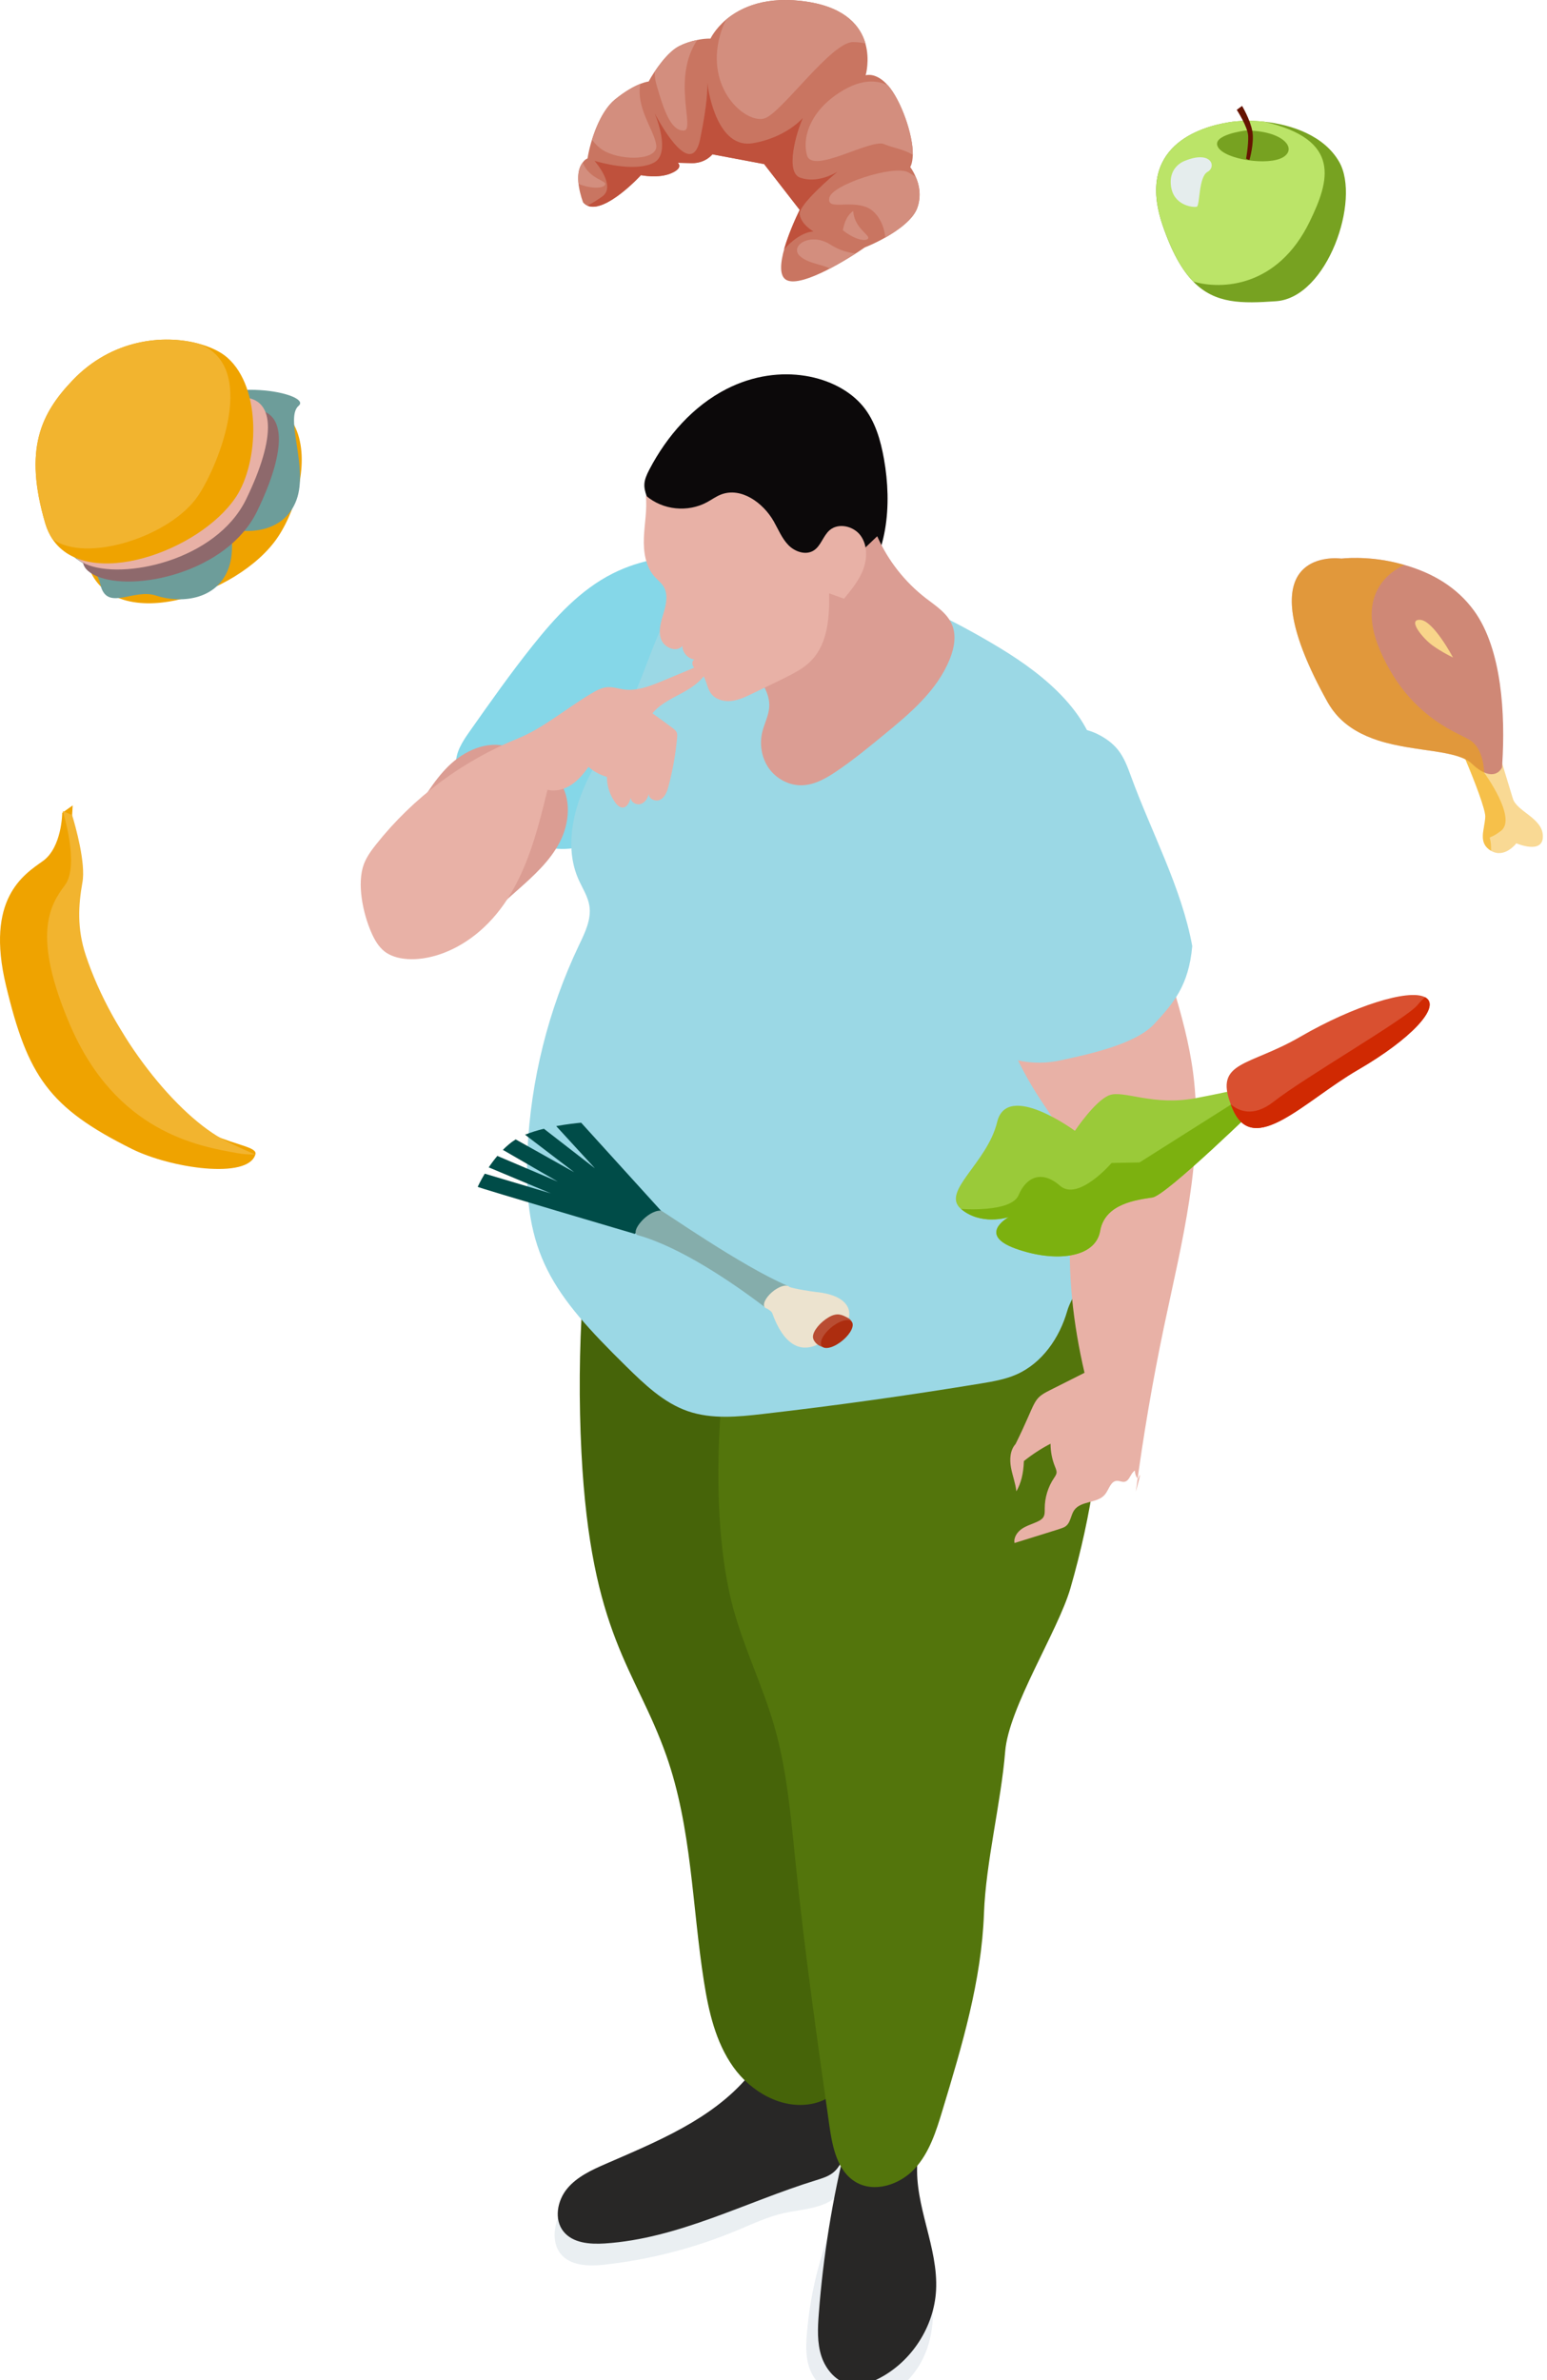 <svg width="156" height="240" viewBox="0 0 156 240" fill="none" xmlns="http://www.w3.org/2000/svg">
<g clip-path="url(#clip0_630_22625)">
<path d="M75.948 212.582C73.128 215.354 68.95 216.053 65.144 217.12C61.337 218.187 57.228 220.207 56.133 224.006C55.826 225.068 55.813 226.297 56.472 227.186C57.45 228.511 59.398 228.539 61.034 228.353C65.6 227.836 70.089 226.672 74.328 224.903C75.88 224.256 77.415 223.525 79.056 223.161C81.076 222.717 83.476 222.704 84.737 221.068C85.202 220.466 85.432 219.718 85.573 218.971C85.937 217.035 85.63 214.809 84.151 213.508C81.969 211.588 78.256 212.417 75.953 212.578L75.948 212.582Z" fill="#EAEFF2"/>
<path d="M75.438 209.382C71.785 213.709 66.29 215.928 61.098 218.19C59.667 218.813 58.184 219.492 57.19 220.696C56.196 221.9 55.845 223.791 56.819 225.011C57.756 226.187 59.477 226.32 60.977 226.223C68.395 225.743 75.168 222.049 82.267 219.855C82.865 219.669 83.479 219.487 83.976 219.108C84.68 218.566 85.043 217.685 85.197 216.813C85.633 214.311 84.566 211.822 83.528 209.507C83.257 208.909 83.059 208.812 82.465 208.868C79.871 209.103 77.277 209.337 75.438 209.386V209.382Z" fill="#282726"/>
<path d="M60.682 115.451C58.791 125.666 58.105 136.107 58.634 146.48C59.579 164.906 64.097 168.247 67.192 177.024C69.758 184.293 69.786 192.172 70.982 199.789C71.459 202.832 72.166 205.935 73.956 208.444C75.746 210.95 78.854 212.732 81.872 212.142C83.1 211.903 84.313 211.216 84.85 210.089C85.097 209.572 85.189 208.998 85.274 208.432C88.846 184.681 84.066 160.437 85.727 136.479C86.054 131.743 86.636 127 86.349 122.264C86.281 121.12 86.147 119.936 85.553 118.959C84.406 117.068 81.957 116.514 79.775 116.134C73.621 115.063 67.224 114.001 61.208 115.673C60.699 115.815 59.648 114.389 60.682 115.459V115.451Z" fill="#466409"/>
<path d="M84.749 222.539C82.866 226.567 81.715 230.939 81.363 235.372C81.274 236.495 81.242 237.655 81.602 238.722C82.446 241.231 85.456 242.617 88.043 242.047C90.624 241.477 92.657 239.283 93.51 236.778C94.362 234.273 94.172 231.513 93.497 228.955C92.835 226.45 91.392 223.783 88.871 223.189C87.436 222.85 85.861 223.25 84.753 222.539H84.749Z" fill="#EAEEF2"/>
<path d="M85.359 216.045C83.94 221.71 83.007 227.492 82.567 233.315C82.457 234.754 82.385 236.237 82.837 237.61C83.29 238.98 84.381 240.233 85.807 240.459C86.781 240.613 87.767 240.277 88.64 239.829C91.925 238.136 94.196 234.628 94.394 230.939C94.624 226.604 92.212 222.438 92.503 218.106C92.547 217.443 92.624 216.68 92.159 216.203C91.832 215.867 91.331 215.782 90.862 215.738C88.995 215.56 87.092 215.738 85.355 216.053L85.359 216.045Z" fill="#282726"/>
<path d="M107.289 115.944C112.373 130.555 112.227 145.276 107.944 160.146C106.703 164.453 101.717 172.151 101.362 176.616C100.953 181.707 99.406 187.829 99.224 192.932C98.982 199.712 97.006 206.295 95.042 212.788C94.407 214.893 93.725 217.075 92.234 218.688C90.739 220.3 88.177 221.152 86.29 220.029C84.427 218.922 83.942 216.489 83.635 214.344C82.386 205.531 81.134 196.714 80.229 187.857C79.752 183.206 79.364 178.507 78.067 174.013C76.915 170.029 75.065 166.275 73.966 162.275C71.969 155.002 72.163 144.746 73.214 137.146C73.881 132.349 75.077 127.404 78.241 123.739C83.53 117.621 92.929 116.801 100.715 118.987C102.275 119.423 106.914 116.546 107.293 115.936L107.289 115.944Z" fill="#53750C"/>
<path d="M80.256 57.067C74.077 56.004 67.398 55.01 61.798 57.823C58.529 59.463 55.991 62.243 53.712 65.104C51.49 67.888 49.437 70.805 47.384 73.719C46.677 74.721 45.938 75.824 45.978 77.052C46.011 78.164 46.681 79.15 47.368 80.018C50.007 83.352 54.015 86.293 58.185 85.465C59.636 85.178 60.957 84.455 62.214 83.683C70.053 78.859 76.32 71.525 79.872 63.031C80.312 61.98 80.716 60.873 80.668 59.738C80.619 58.598 80.013 57.414 80.256 57.067Z" fill="#85D7E8"/>
<path d="M51.191 75.287C49.085 74.66 46.79 75.715 45.222 77.254C43.651 78.794 42.604 80.77 41.331 82.564C40.228 84.12 38.907 85.623 38.527 87.494C38.155 89.332 38.765 91.215 39.436 92.965C39.719 93.704 40.075 94.504 40.79 94.852C42.103 95.49 43.529 94.222 44.976 94.019C45.594 93.931 46.228 94.044 46.839 93.918C47.671 93.749 48.346 93.163 48.98 92.601C50.039 91.664 51.098 90.722 52.156 89.785C53.785 88.342 55.445 86.851 56.447 84.92C57.446 82.988 57.648 80.483 56.371 78.721C55.534 77.57 54.209 76.891 52.932 76.256C52.391 75.986 51.946 75.513 51.191 75.287Z" fill="#DB9D93"/>
<path d="M78.198 56.873C74.877 55.099 70.638 57.22 68.432 60.275C66.226 63.326 65.349 67.116 63.732 70.518C62.326 73.48 60.358 76.151 59.013 79.141C57.671 82.132 57.005 85.663 58.33 88.661C58.722 89.546 59.28 90.379 59.433 91.336C59.647 92.714 58.985 94.056 58.383 95.312C55.287 101.81 53.509 108.934 53.186 116.122C52.725 126.434 55.74 130.495 63.118 137.752C64.973 139.574 66.916 141.457 69.373 142.302C71.786 143.13 74.42 142.872 76.958 142.577C84.304 141.732 91.626 140.706 98.919 139.506C100.135 139.304 101.368 139.094 102.499 138.597C105.081 137.461 106.843 134.911 107.619 132.196C108.395 129.485 113.017 124.579 112.75 121.771C112.165 115.597 106.055 111.52 105.849 105.321C105.655 99.486 106.532 93.611 108.423 88.088C109.599 84.653 111.191 81.17 110.819 77.557C110.261 72.123 105.489 68.163 100.818 65.334C96.159 62.51 91.209 60.17 86.07 58.356C82.291 57.022 77.948 56.012 78.194 56.873H78.198Z" fill="#9BD8E5"/>
<path d="M114.54 150.412C115.279 144.823 116.229 139.267 117.384 133.752C119.154 125.319 121.425 116.752 120.318 108.21C119.542 102.234 117.142 96.597 115.736 90.738C114.871 87.13 114.358 83.36 112.58 80.099C111.465 78.05 109.517 76.111 107.189 76.248C105.662 76.337 104.333 77.311 103.262 78.402C101.153 80.552 99.686 83.319 99.084 86.269C98.021 94.52 100.106 103.551 104.898 110.853C105.997 112.53 107.254 114.158 107.832 116.078C108.535 118.417 108.155 120.922 107.981 123.363C107.63 128.394 108.212 133.489 109.363 138.427C108.192 139.017 107.02 139.607 105.848 140.197C104.042 141.106 104.587 141.215 102.409 145.611C101.856 146.225 101.799 147.147 101.945 147.963C102.09 148.779 102.405 149.559 102.49 150.383C102.951 149.575 103.201 148.65 103.25 147.328C104.086 146.662 104.987 146.072 105.937 145.579C105.937 146.379 106.094 147.179 106.397 147.918C106.624 148.472 106.595 148.585 106.288 149.038C105.682 149.935 105.351 151.018 105.351 152.101C105.351 152.404 105.371 152.727 105.214 152.985C104.894 153.503 103.819 153.648 103.076 154.141C102.591 154.46 102.199 155.022 102.304 155.592C107.299 154.032 107.238 154.093 107.513 153.862C107.977 153.474 107.981 152.751 108.337 152.262C109.032 151.305 110.697 151.612 111.436 150.686C111.832 150.193 111.998 149.353 112.624 149.321C112.891 149.308 113.15 149.466 113.408 149.413C113.921 149.317 113.994 148.557 114.443 148.286C114.443 148.593 114.552 148.896 114.746 149.135C114.956 148.642 115.162 148.149 114.54 150.412Z" fill="#E8B1A6"/>
<path d="M103.879 74.781C102.113 76.272 100.319 77.792 99.042 79.719C96.65 83.34 96.367 87.966 96.86 92.278C97.353 96.589 98.537 100.812 98.957 105.075C101.066 106.958 104.153 107.531 106.917 106.929C109.681 106.327 114.486 105.329 116.401 103.248C118.316 101.167 119.876 99.401 120.227 95.397C119.157 89.53 116.094 83.893 114.053 78.289C113.71 77.343 113.354 76.377 112.724 75.594C112.174 74.911 111.435 74.393 110.647 74.01C108.15 72.785 105.236 73.638 103.879 74.781Z" fill="#9BD8E5"/>
<path d="M67.323 53.931C66.418 52.764 65.703 51.45 65.218 50.06C64.855 49.022 64.867 48.517 65.493 47.325C67.263 43.955 69.885 40.948 73.275 39.219C78.662 36.475 84.448 37.861 87.018 40.961C88.25 42.447 88.8 44.379 89.139 46.278C89.964 50.925 89.531 56.166 86.347 59.645C85.656 60.4 84.828 61.067 83.858 61.398C82.937 61.714 81.943 61.718 80.969 61.714C79.228 61.714 77.466 61.706 75.773 61.289C71.894 60.34 69.437 56.651 67.328 53.927L67.323 53.931Z" fill="#0C090A"/>
<path d="M75.719 67.403C76.665 68.538 77.671 69.836 77.57 71.311C77.513 72.167 77.081 72.951 76.875 73.787C76.564 75.044 76.794 76.434 77.545 77.489C78.297 78.539 79.57 79.218 80.863 79.186C82.152 79.153 83.324 78.475 84.39 77.751C86.031 76.636 87.57 75.379 89.102 74.119C91.757 71.945 94.516 69.629 95.785 66.437C96.218 65.355 96.452 64.118 96.02 63.035C95.539 61.835 94.367 61.096 93.345 60.308C91.235 58.675 89.542 56.513 88.459 54.073C85.974 56.445 83.485 58.812 81 61.184C78.927 63.16 76.798 65.221 75.711 67.403H75.719Z" fill="#DB9D93"/>
<path d="M65.125 49.975C65.275 51.382 64.988 52.792 64.931 54.202C64.871 55.612 65.085 57.136 66.034 58.178C66.325 58.497 66.677 58.764 66.907 59.128C67.388 59.903 67.19 60.906 66.927 61.778C66.665 62.651 66.354 63.593 66.661 64.453C66.964 65.314 68.229 65.839 68.806 65.136C68.819 65.807 69.372 66.425 70.039 66.506C69.76 66.603 69.76 67.019 69.942 67.249C70.124 67.48 70.411 67.597 70.633 67.791C71.239 68.32 71.223 69.286 71.704 69.933C72.156 70.539 72.984 70.765 73.74 70.684C74.492 70.603 75.191 70.268 75.874 69.937C79.623 68.118 80.836 67.637 81.846 66.571C83.494 64.829 83.648 62.199 83.612 59.831C84.113 60.013 84.61 60.194 85.111 60.372C85.866 59.459 86.634 58.522 87.05 57.41C87.466 56.299 87.479 54.966 86.784 54.008C86.085 53.05 84.565 52.687 83.664 53.459C82.993 54.036 82.787 55.063 82.032 55.523C81.236 56.012 80.149 55.632 79.498 54.962C78.848 54.291 78.492 53.398 78.031 52.582C76.953 50.682 74.714 49.074 72.686 49.874C72.192 50.068 71.764 50.388 71.299 50.638C69.38 51.681 66.847 51.462 65.129 49.971L65.125 49.975Z" fill="#E8B1A6"/>
<path d="M52.229 74.466C46.641 76.709 41.659 80.434 37.921 85.154C37.436 85.764 36.972 86.403 36.697 87.13C35.965 89.065 36.596 92.084 37.436 94.007C37.752 94.734 38.152 95.45 38.774 95.939C41.008 97.7 47.288 96.735 51.211 90.589C53.304 87.308 54.282 83.453 55.212 79.634C56.024 79.848 56.905 79.602 57.608 79.141C58.311 78.681 58.856 78.018 59.345 77.335C59.879 77.8 60.517 78.143 61.2 78.337C61.2 79.267 61.507 80.196 62.056 80.944C62.594 81.679 63.277 81.642 63.612 80.438C63.6 80.907 64.186 81.218 64.626 81.065C65.067 80.915 65.342 80.459 65.443 80.002C65.329 80.543 66.121 80.899 66.606 80.628C67.087 80.358 67.285 79.772 67.427 79.234C67.843 77.65 68.13 76.03 68.279 74.397C68.324 73.9 68.259 73.739 67.819 73.407C67.148 72.906 66.473 72.413 65.79 71.929C66.655 70.878 67.972 70.345 69.152 69.67C70.332 68.995 71.504 67.989 71.637 66.635C69.993 67.33 68.352 68.029 66.699 68.708C65.491 69.205 64.206 69.702 62.909 69.524C62.364 69.448 61.83 69.258 61.281 69.29C60.654 69.33 60.089 69.658 59.551 69.977C57.026 71.492 54.727 73.456 52.229 74.458V74.466Z" fill="#E8B1A6"/>
<path d="M13.227 43.321C13.227 43.321 6.6 49.285 8.811 56.796C11.021 64.308 24.052 60.11 28.028 54.146C32.004 48.182 33.33 33.599 13.227 43.321Z" fill="#EFA300"/>
<path d="M12.112 48.469C12.112 48.469 5.045 50.234 6.148 53.879C7.251 57.524 9.462 56.199 10.124 58.958C10.787 61.718 13.438 59.29 15.757 60.062C18.076 60.833 21.834 60.615 23.047 57.302C24.263 53.988 21.83 49.018 23.269 47.802C24.703 46.586 15.203 44.598 12.112 48.465V48.469Z" fill="#6D9D9A"/>
<path d="M18.965 41.579C18.965 41.579 11.893 43.345 13.001 46.989C14.104 50.634 16.314 49.309 16.977 52.069C17.639 54.828 20.29 52.4 22.609 53.172C24.929 53.944 28.683 53.725 29.899 50.412C31.115 47.099 28.683 42.129 30.121 40.912C31.555 39.696 22.056 37.708 18.965 41.575V41.579Z" fill="#6D9D9A"/>
<path d="M11.11 53.39C11.11 53.39 5.994 56.425 9.716 58.081C13.437 59.738 22.897 57.774 25.919 51.563C28.942 45.353 29.01 41.07 25.147 41.292C21.28 41.514 11.114 53.39 11.114 53.39H11.11Z" fill="#8E696C"/>
<path d="M10.008 52.174C10.008 52.174 4.893 55.209 8.614 56.865C12.336 58.522 21.795 56.558 24.818 50.348C27.84 44.137 27.909 39.854 24.046 40.076C20.179 40.298 10.012 52.174 10.012 52.174H10.008Z" fill="#E8B1A6"/>
<path d="M23.784 50.129C20.123 55.625 8.76 59.621 5.277 54.336C4.982 53.883 4.74 53.37 4.566 52.78C2.356 45.268 4.146 41.676 7.322 38.347C11.286 34.189 16.49 33.72 19.961 34.637C21.226 34.965 22.261 35.478 22.923 36.059C26.422 39.139 26.107 46.65 23.784 50.133V50.129Z" fill="#EFA300"/>
<path d="M19.994 49.964C17.234 54.105 8.607 56.865 5.277 54.336C4.982 53.883 4.74 53.37 4.566 52.78C2.356 45.268 4.146 41.676 7.322 38.347C11.286 34.189 16.49 33.72 19.961 34.637C26.099 36.815 22.107 46.796 19.994 49.968V49.964Z" fill="#F2B42F"/>
<path d="M13.755 106.497C17.663 115.791 26.18 114.946 25.752 116.409C25.021 118.947 17.234 117.815 13.29 115.851C4.926 111.689 2.793 108.505 0.607 99.389C-1.495 90.617 2.385 88.201 4.32 86.827C6.251 85.445 6.276 81.966 6.276 81.966L7.33 81.214L7.274 82.176L7.484 87.732C7.484 87.732 6.643 96.242 7.128 97.022C7.609 97.802 6.526 94.266 13.759 106.497H13.755Z" fill="#EFA300"/>
<path d="M7.267 82.176C7.619 83.323 8.669 87.065 8.31 88.984C7.902 91.276 7.756 93.623 8.649 96.326C11.332 104.424 17.886 112.603 22.836 115.075C23.96 115.637 24.921 116.074 25.746 116.409C25.148 116.425 24.566 116.393 23.992 116.288C20.008 115.593 11.704 114.158 7.061 103.349C3.17 94.282 5.041 91.26 6.552 89.247C8.055 87.227 6.322 81.776 6.322 81.776L7.263 82.18L7.267 82.176Z" fill="#F2B42F"/>
<path d="M91.79 16.85C91.79 16.85 92.089 17.221 92.348 17.856C92.675 18.595 92.934 19.694 92.517 20.915C91.931 22.664 88.877 24.285 87.196 24.955C85.778 25.957 80.904 29.024 79.333 28.249C77.773 27.489 79.862 22.725 80.638 21.169L77.05 16.547L71.837 15.565C71.837 15.565 71.13 16.482 69.732 16.454L68.35 16.417C68.35 16.417 68.972 16.927 67.687 17.472C66.398 18.034 64.628 17.666 64.628 17.666C63.279 19.137 60.058 21.937 58.794 20.406C58.365 19.209 57.965 17.371 58.761 16.385C59 16.046 59.246 15.977 59.246 15.977C59.541 14.138 60.483 11.31 61.99 10.049C64.232 8.223 65.558 8.211 65.408 8.219C66.031 7.079 67.316 5.229 68.495 4.643C69.518 4.121 70.863 3.863 71.643 3.895C71.643 3.895 72.092 2.934 73.235 1.96C74.694 0.743 77.292 -0.489 81.527 0.194C85.329 0.812 86.772 2.675 87.264 4.376C87.745 6.065 87.293 7.592 87.293 7.592C87.374 7.564 88.372 7.289 89.535 8.611C90.8 10.033 92.085 13.54 92.045 15.625C92.025 16.506 91.786 16.846 91.786 16.846L91.79 16.85Z" fill="#C97561"/>
<path d="M58.765 16.389C59.404 18.09 61.291 18.199 61 18.648C60.761 19.024 59.573 19.04 58.341 18.543C58.256 17.803 58.292 16.975 58.761 16.389H58.765Z" fill="#D38E7E"/>
<path d="M64.564 8.465C64.148 10.942 65.914 13.015 66.168 14.579C66.443 16.187 62.847 16.224 61.016 15.266C60.503 14.999 60.063 14.571 59.703 14.106C60.111 12.765 60.839 11.015 61.994 10.053C63.089 9.156 63.966 8.7 64.564 8.465Z" fill="#D38E7E"/>
<path d="M70.311 4.033C67.685 7.96 70.17 13.157 68.945 13.165C67.652 13.193 66.933 11.12 66.19 8.51C66.076 8.09 66.016 7.669 66.008 7.253C66.59 6.372 67.523 5.136 68.501 4.647C69.135 4.328 69.778 4.138 70.311 4.033Z" fill="#D38E7E"/>
<path d="M86.292 25.558C85.641 25.974 84.68 26.552 83.677 27.085C83.031 26.665 81.451 26.592 80.627 25.788C79.625 24.782 81.71 23.375 83.726 24.656C84.619 25.226 85.492 25.477 86.292 25.558Z" fill="#D38E7E"/>
<path d="M77.136 11.924C75.419 12.542 71.354 9.354 72.473 4.097C72.659 3.265 72.914 2.562 73.245 1.964C74.704 0.748 77.298 -0.493 81.537 0.198C85.339 0.816 86.781 2.679 87.275 4.38C86.903 4.299 86.483 4.243 86.018 4.243C83.864 4.214 78.874 11.298 77.144 11.92L77.136 11.924Z" fill="#D38E7E"/>
<path d="M92.349 17.856C92.681 18.599 92.935 19.691 92.519 20.915C92.115 22.119 90.584 23.214 89.27 23.957C89.198 22.834 88.543 21.367 87.395 20.899C85.549 20.171 83.355 21.254 83.633 19.937C83.912 18.624 90.111 16.599 91.573 17.371C91.836 17.509 92.111 17.674 92.353 17.852L92.349 17.856Z" fill="#D38E7E"/>
<path d="M92.051 15.63C91.15 15.027 90.039 14.922 89.158 14.535C87.825 13.945 81.917 17.63 81.376 15.65C80.838 13.674 81.889 10.894 85.134 9.043C87.235 7.835 88.738 8.203 89.542 8.611C90.831 10.057 92.092 13.557 92.051 15.626V15.63Z" fill="#D38E7E"/>
<path d="M82.024 23.347C82.024 23.347 80.759 23.274 79.07 25.129C79.615 23.214 80.642 21.165 80.642 21.165L77.054 16.543L71.841 15.561C71.841 15.561 71.134 16.482 69.736 16.45L68.354 16.413C68.354 16.413 68.976 16.918 67.691 17.468C66.406 18.026 64.632 17.662 64.632 17.662C64.632 17.662 61.069 21.549 59.242 20.733C59.675 20.511 60.204 20.195 60.753 19.799C62.127 18.777 60.107 16.405 59.953 16.219C60.252 16.312 63.929 17.407 65.901 16.421C67.473 15.642 66.516 12.647 66.022 11.427C66.875 13.072 69.788 17.989 70.601 14.029C71.34 10.469 71.352 8.877 71.316 8.352C71.469 9.508 72.415 15.056 75.942 14.437C78.569 13.985 80.262 12.659 80.957 11.904C80.302 13.358 79.135 17.399 80.711 17.924C82.412 18.506 84.133 17.504 84.448 17.318C84.012 17.69 80.476 20.672 80.642 21.626C80.799 22.652 82.024 23.339 82.024 23.339V23.347Z" fill="#BF513C"/>
<path d="M86.039 21.274C86.144 23.089 87.91 23.759 87.497 24.099C87.158 24.39 86.023 24.05 84.992 23.214C85.134 22.474 85.412 21.691 86.039 21.279V21.274Z" fill="#D38E7E"/>
<path d="M128.678 30.374C125.247 30.609 122.548 30.669 120.329 28.394C119.186 27.223 118.168 25.436 117.242 22.725C114.523 14.761 120.944 12.821 123.901 12.332C124.871 12.171 126.12 12.13 127.433 12.268C130.326 12.567 133.559 13.714 135.05 16.333C137.228 20.151 133.862 30.019 128.674 30.374H128.678Z" fill="#77A221"/>
<path d="M132.083 22.321C128.831 29.032 123.113 29.222 120.337 28.39C119.189 27.218 118.175 25.428 117.25 22.721C114.53 14.757 120.955 12.817 123.909 12.328C124.879 12.166 126.123 12.126 127.441 12.263C135.368 14.074 134.043 18.276 132.083 22.317V22.321Z" fill="#BBE468"/>
<path d="M119.507 16.208C119.507 16.208 117.826 16.733 118.081 18.749C118.336 20.766 120.344 20.931 120.679 20.846C121.014 20.762 120.845 17.832 121.77 17.331C122.691 16.83 122.162 15.129 119.507 16.208Z" fill="#E5EDED"/>
<path d="M125.617 13.161C125.617 13.161 122.101 13.581 122.825 14.838C123.548 16.094 127.912 16.745 129.391 15.852C130.866 14.963 129.358 13.161 125.621 13.161H125.617Z" fill="#77A221"/>
<path d="M124.711 11.072C124.711 11.072 125.834 12.789 125.867 13.726C125.899 14.66 125.665 15.949 125.665 15.949C125.665 15.949 125.616 16.017 125.806 16.074L125.996 16.131C125.996 16.131 126.497 14.417 126.287 13.233C126.073 12.05 125.252 10.68 125.252 10.68L124.719 11.072H124.711Z" fill="#661401"/>
<path d="M150.363 85.796C148.985 84.984 149.724 83.663 149.777 82.346C149.789 81.606 148.73 78.846 147.781 76.591C147.179 75.117 146.403 73.331 146.383 73.286L150.024 72.244C150.024 72.244 152.403 79.978 152.553 80.511C152.937 81.844 155.588 82.479 155.584 84.334C155.596 86.196 152.909 85.037 152.909 85.037C152.909 85.037 151.725 86.6 150.363 85.796Z" fill="#F9D994"/>
<path d="M134.843 72.151C134.754 72.05 134.661 71.945 134.58 71.836C134.483 71.722 134.39 71.597 134.305 71.476C134.152 71.258 134.006 71.031 133.869 70.789C129.852 63.58 129.771 59.919 130.867 58.089C132.204 55.891 135.259 56.323 135.259 56.323C135.259 56.323 137.74 56.012 140.746 56.731C140.875 56.768 140.928 56.776 140.972 56.788C141.13 56.828 141.283 56.869 141.437 56.909C141.522 56.933 141.583 56.95 141.615 56.962C144.431 57.766 146.888 59.18 148.642 61.58C151.474 65.484 151.797 72.11 151.49 77.012C151.482 77.137 151.47 77.258 151.466 77.383C151.466 77.383 151.014 78.491 149.656 77.889C149.304 77.735 148.884 77.456 148.407 76.996C148.229 76.826 148.015 76.684 147.765 76.555C147.268 76.305 146.646 76.131 145.93 75.986C145.728 75.941 145.51 75.901 145.288 75.864C144.847 75.787 144.379 75.719 143.894 75.65C143.773 75.63 143.651 75.614 143.526 75.597C142.948 75.509 142.346 75.424 141.744 75.319C141.611 75.299 141.481 75.27 141.348 75.246C141.243 75.226 140.649 75.105 140.455 75.064C139.954 74.947 139.453 74.818 138.964 74.66C137.388 74.147 135.958 73.383 134.843 72.159V72.151Z" fill="#CF8876"/>
<g style="mix-blend-mode:multiply" opacity="0.5">
<path d="M150.363 85.796C148.985 84.984 149.721 83.662 149.777 82.345C149.785 81.606 148.735 78.846 147.781 76.591C147.288 76.329 146.654 76.143 145.93 75.989C145.72 75.945 145.506 75.908 145.288 75.868C144.847 75.791 144.379 75.722 143.894 75.654C143.773 75.638 143.647 75.617 143.526 75.601C142.948 75.512 142.346 75.427 141.744 75.322C141.611 75.302 141.481 75.274 141.348 75.25C141.243 75.229 140.649 75.108 140.455 75.068C139.954 74.955 139.449 74.821 138.964 74.664C137.388 74.147 135.954 73.391 134.843 72.162C134.754 72.061 134.661 71.956 134.58 71.847C134.483 71.734 134.394 71.617 134.305 71.488C134.152 71.269 134.006 71.043 133.869 70.801C129.852 63.592 129.771 59.931 130.867 58.101C132.204 55.903 135.259 56.335 135.259 56.335C135.259 56.335 137.74 56.024 140.746 56.743C140.875 56.779 140.928 56.788 140.972 56.8C141.162 56.852 141.316 56.889 141.437 56.921C141.522 56.945 141.583 56.961 141.615 56.973C141.271 57.127 136.402 59.163 139.158 65.568C140.706 69.16 143.065 71.924 146.581 73.775C147.26 74.134 147.797 74.377 148.177 74.599C149.672 75.48 149.656 77.904 149.656 77.904C149.656 77.904 153.038 82.503 151.353 83.788C149.652 85.065 150.387 83.622 150.363 85.808V85.796Z" fill="#F4A800"/>
</g>
<path d="M146.519 66.3C146.519 66.3 144.555 62.574 143.214 62.502C141.872 62.429 143.489 64.388 144.462 65.088C145.436 65.787 146.519 66.3 146.519 66.3Z" fill="#F8D58A"/>
<path d="M127.588 109.192L128.635 109.794C128.635 109.794 128.554 109.875 128.412 110.017C126.845 111.548 117.612 120.539 116.217 120.749C114.69 120.987 111.425 121.335 110.94 124.123C110.455 126.907 106.322 127.315 102.406 125.901C98.608 124.527 101.534 122.834 101.719 122.729C101.534 122.785 98.899 123.585 96.907 121.904C94.846 120.163 99.554 117.298 100.552 113.144C101.55 108.982 108.395 114.029 108.395 114.029C108.395 114.029 110.407 111.011 111.845 110.445C113.284 109.879 116.213 111.56 120.59 110.732C124.962 109.904 127.596 109.192 127.596 109.192H127.588Z" fill="#9ACA39"/>
<path d="M127.587 109.192L128.412 110.017C126.844 111.548 117.611 120.539 116.217 120.749C114.689 120.987 111.425 121.335 110.94 124.123C110.455 126.907 106.321 127.315 102.406 125.901C98.607 124.527 101.533 122.834 101.719 122.729C101.533 122.785 98.898 123.585 96.906 121.904C96.906 121.904 101.965 122.305 102.717 120.51C103.472 118.716 105.028 117.941 106.883 119.561C108.733 121.185 112.095 117.27 112.095 117.27L114.912 117.217L127.591 109.192H127.587Z" fill="#7CB10F"/>
<path d="M143.745 100.578C145.349 101.499 142.302 104.772 136.932 107.883C131.566 110.995 126.41 116.745 124.309 111.851C124.236 111.682 124.167 111.516 124.111 111.354C122.454 106.978 125.945 107.548 131.122 104.542C136.447 101.455 142.052 99.677 143.704 100.557L143.745 100.578Z" fill="#D95030"/>
<path d="M143.743 100.578C145.347 101.499 142.301 104.772 136.931 107.883C131.565 110.995 126.409 116.745 124.307 111.851C124.235 111.682 124.166 111.516 124.109 111.354C124.845 111.985 126.344 112.74 128.449 111.08C131.508 108.663 141.909 102.671 142.959 101.325C143.186 101.038 143.44 100.784 143.703 100.558L143.743 100.578Z" fill="#D02902"/>
<path d="M78.568 130.915L78.289 131.061L78.544 130.903L78.568 130.915Z" fill="#ECE3CF"/>
<path d="M58.597 113.209C58.092 113.257 57.147 113.358 56.088 113.552L59.991 117.807L54.847 113.819C54.193 113.981 53.538 114.179 52.948 114.421L57.91 118.207L52.003 114.894C51.906 114.955 51.809 115.015 51.72 115.08C51.582 115.181 51.445 115.282 51.312 115.395C51.102 115.569 50.9 115.755 50.71 115.949L56.249 119.153L50.152 116.559C49.825 116.947 49.534 117.339 49.283 117.714L55.546 120.337L48.883 118.349C48.423 119.117 48.172 119.678 48.172 119.678C48.107 119.731 64.016 124.422 64.016 124.422L64.606 123.808C64.658 123.84 66.339 122.891 66.339 122.891L67.159 122.64L58.621 113.229L58.597 113.221V113.209Z" fill="#004C48"/>
<path d="M78.547 130.903L78.688 130.984L78.571 130.915L78.547 130.903Z" fill="#85ADAB"/>
<path d="M78.54 130.903L79.437 129.663C74.725 127.659 66.834 122.083 66.648 122.074C65.27 122.014 63.444 124.305 64.325 124.551C68.551 125.735 73.723 129.21 77.239 131.893L78.544 130.899L78.54 130.903Z" fill="#85ADAB"/>
<path d="M85.484 133.154C84.834 133.926 83.343 135.142 82.425 135.587C81.185 136.189 79.257 136.229 77.888 132.447C77.815 132.245 77.597 132.112 77.358 131.958C77.156 131.918 77.039 131.789 77.039 131.574C77.039 131.09 77.637 130.35 78.368 129.926C78.934 129.598 79.419 129.554 79.609 129.772C80.033 129.954 81.9 130.237 82.272 130.277C86.341 130.689 85.678 132.928 85.484 133.154Z" fill="#ECE3CF"/>
<path d="M85.48 132.879C86.842 133.582 84.712 135.183 83.827 135.696C82.942 136.209 81.977 135.389 81.977 134.803C81.977 134.217 82.696 133.332 83.581 132.819C84.466 132.306 84.959 132.613 85.48 132.879Z" fill="#B94D33"/>
<path d="M85.99 133.594C85.99 134.18 85.27 135.065 84.385 135.578C83.501 136.092 82.781 136.031 82.781 135.445C82.781 134.859 83.501 133.974 84.385 133.461C85.27 132.948 85.99 133.008 85.99 133.594Z" fill="#AD2D0F"/>
</g>
<defs>
<clipPath id="clip0_630_22625">
<rect width="155.593" height="240" fill="white"/>
</clipPath>
</defs>
</svg>
